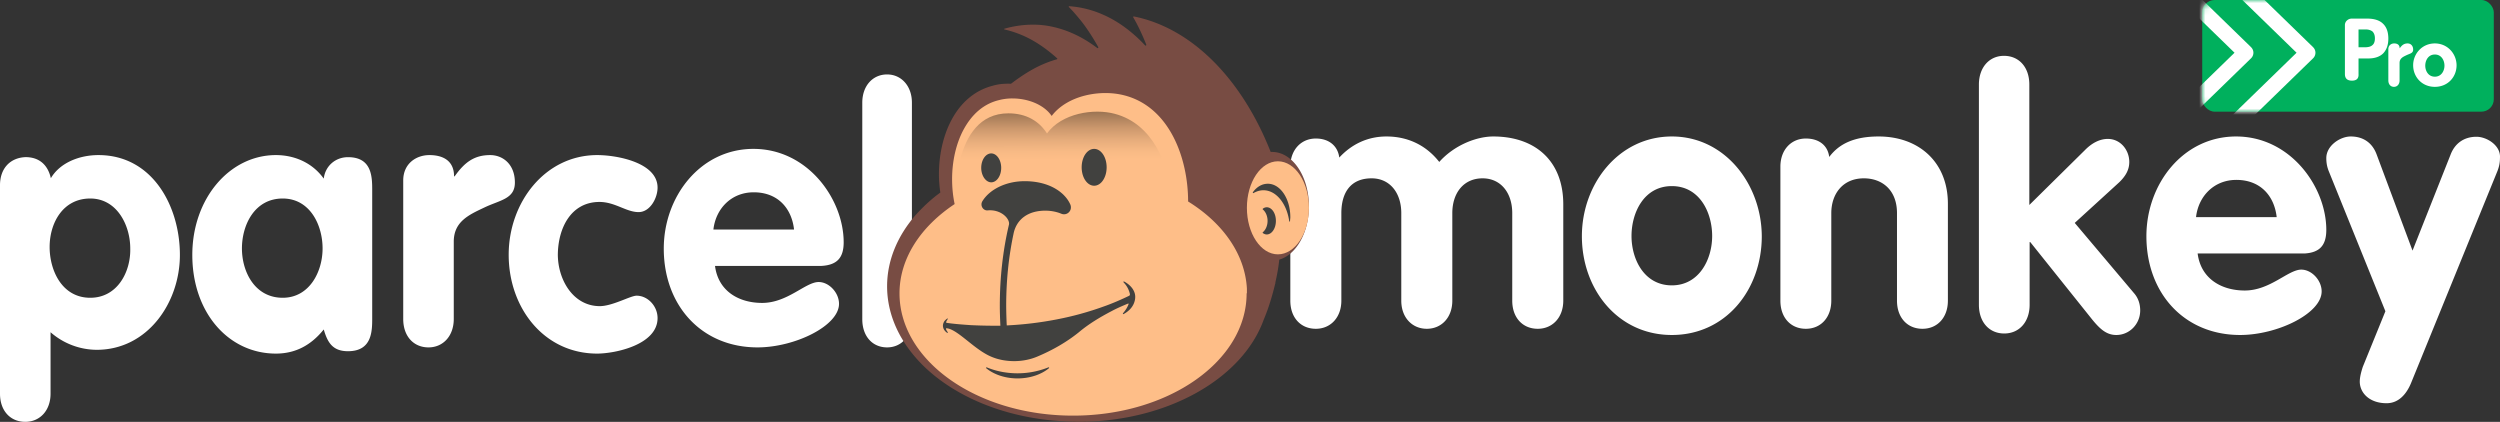 <svg xmlns="http://www.w3.org/2000/svg" xmlns:xlink="http://www.w3.org/1999/xlink" width="403" height="68" viewBox="0 0 403 68">
  <rect x="0" y="0" width="403" height="68" fill="#333333" stroke="none"/>
  <defs>
    <linearGradient id="a" x1="49.13%" x2="49.805%" y1="0%" y2="53.569%">
      <stop offset="0%" stop-color="#8F6A4C"/>
      <stop offset="13.24%" stop-color="#A57B58"/>
      <stop offset="39.17%" stop-color="#CC986D"/>
      <stop offset="63.13%" stop-color="#E7AD7C"/>
      <stop offset="84.17%" stop-color="#F8BA85"/>
      <stop offset="100%" stop-color="#FEBE88"/>
    </linearGradient>
    <rect id="b" width="47" height="18" x="0" y="0" rx="2"/>
  </defs>
  <g fill="none" fill-rule="evenodd">
    <path fill="#FFF" fill-rule="nonzero" d="M15.874 25c-3.08 0-6.207 1.227-7.676 3.729-.474-2.124-1.848-3.399-4.075-3.399C1.658 25.425 0 27.124 0 29.862v33.607C0 66.206 1.658 68 4.075 68c2.37 0 4.075-1.84 4.075-4.531v-9.912a11.375 11.375 0 0 0 7.44 2.832c8.198 0 13.41-7.6 13.41-15.294C29 33.26 24.593 25 15.874 25zm-1.327 23C9.988 48 8 43.586 8 39.816 8 35.954 10.134 32 14.547 32c4.316 0 6.45 4.322 6.45 8.046C21.094 43.77 18.96 48 14.547 48zm41.548-22.664c-2 0-3.666 1.394-3.905 3.46C50.333 26.2 47.43 25 44.476 25 37 25 31 32.015 31 41.096 31 50.417 36.857 57 44.476 57c3.143 0 5.667-1.345 7.714-3.892.62 2.162 1.477 3.508 3.905 3.508C60 56.616 60 53.348 60 51.234V30.766c0-2.21 0-5.43-3.905-5.43zM45.572 48C41.078 48 39 43.816 39 40.046 39 36.276 41.03 32 45.572 32 49.97 32 52 36.276 52 40.046 52 43.816 49.874 48 45.572 48zM83 29.429c0-3-1.99-4.429-3.979-4.429-2.558 0-4.121 1.143-5.732 3.429h-.094c0-2.572-1.848-3.429-3.98-3.429C67.133 25 65 26.333 65 29.095V51.43c0 2.76 1.658 4.57 4.074 4.57 2.368 0 4.073-1.857 4.073-4.571V38.952c0-3.238 2.464-4.333 4.88-5.476C80.583 32.238 83 32.096 83 29.43zm13.64 3.126c2.503 0 4.31 1.636 6.302 1.636 1.853 0 3.058-2.262 3.058-3.946C106 26.203 99.467 25 96.27 25 87.838 25 82 32.651 82 41.072 82 49.638 87.699 57 96.27 57c2.827 0 9.73-1.395 9.73-5.726 0-1.925-1.575-3.61-3.382-3.61-.973 0-3.892 1.685-5.93 1.685-4.31 0-6.765-4.283-6.765-8.325.046-4.283 2.131-8.47 6.718-8.47zM136 39.062C136 32.132 130.228 24 121.453 24 112.913 24 107 31.651 107 40.072 107 49.263 113.1 56 122.11 56c6.007 0 13.14-3.465 13.14-7.026 0-1.78-1.596-3.512-3.286-3.512-2.111 0-5.02 3.368-9.103 3.368-3.801 0-7.086-1.925-7.602-5.967h17.175c2.487-.144 3.566-1.3 3.566-3.801zM115 37c.382-3.344 2.868-6 6.5-6 3.871 0 6.118 2.565 6.5 6h-13zm28-25c-2.326 0-4 1.847-4 4.547v34.906C139 54.2 140.628 56 143 56c2.326 0 4-1.847 4-4.547V16.547c0-2.7-1.72-4.547-4-4.547zm97.713 10c-2.774 0-6.36 1.463-8.704 4.105-2.152-2.737-5.118-4.105-8.513-4.105-3.013 0-5.596 1.227-7.605 3.397-.239-1.887-1.674-3.067-3.778-3.067-2.391 0-4.113 1.84-4.113 4.53v21.61c0 2.737 1.674 4.53 4.113 4.53 2.391 0 4.113-1.84 4.113-4.53V34.362c0-3.303 1.483-5.615 4.878-5.615 2.918 0 4.783 2.312 4.783 5.615V48.47c0 2.737 1.77 4.53 4.113 4.53 2.391 0 4.113-1.84 4.113-4.53V34.362c0-3.303 1.865-5.615 4.878-5.615 2.918 0 4.783 2.312 4.783 5.615V48.47c0 2.737 1.674 4.53 4.113 4.53 2.391 0 4.113-1.84 4.113-4.53V32.947C252 25.869 247.409 22 240.713 22zm28.787 0c-8.568 0-14.5 7.651-14.5 16.072C255 46.638 260.79 54 269.5 54S284 46.686 284 38.072C283.953 29.652 278.021 22 269.5 22zm0 24c-4.445 0-6.5-4.184-6.5-7.954 0-3.77 2.007-8.046 6.5-8.046s6.5 4.276 6.5 8.046c0 3.77-2.103 7.954-6.5 7.954zm33.337-24c-3.864 0-6.344 1.132-7.966 3.303-.239-1.887-1.67-2.973-3.769-2.973-2.385 0-4.102 1.84-4.102 4.53v21.61c0 2.737 1.67 4.53 4.102 4.53 2.433 0 4.103-1.84 4.103-4.53V34.362c0-3.114 1.86-5.615 5.247-5.615 2.91 0 5.343 1.84 5.343 5.615V48.47c0 2.737 1.67 4.53 4.102 4.53 2.433 0 4.103-1.84 4.103-4.53V32.947C314.047 26.105 309.277 22 302.837 22zm31.61 13.933l7.178-6.553c1.141-1.108 1.616-2.12 1.616-3.276 0-1.88-1.378-3.71-3.47-3.71-1.093 0-2.376.482-3.66 1.783l-8.983 8.865V13.625c0-2.794-1.664-4.625-4.088-4.625-2.376 0-4.04 1.879-4.04 4.625v35.509c0 2.794 1.664 4.625 4.088 4.625 2.424 0 4.088-1.879 4.088-4.625V39.016h.095l9.981 12.479C338.583 53.133 339.63 54 341.15 54c2.139 0 3.85-1.783 3.85-3.95 0-.916-.238-1.928-.998-2.795l-9.554-11.322zM375 37.062C375 30.132 369.228 22 360.453 22 351.913 22 346 29.651 346 38.072 346 47.263 352.1 54 361.11 54c6.007 0 13.14-3.465 13.14-7.026 0-1.78-1.596-3.512-3.286-3.512-2.111 0-5.02 3.368-9.103 3.368-3.801 0-7.086-1.925-7.602-5.967h17.222c2.44-.144 3.519-1.3 3.519-3.801zM354 35c.382-3.344 2.868-6 6.5-6 3.871 0 6.118 2.565 6.5 6h-13zm45.202-12.952c-2.04 0-3.499 1.096-4.18 2.908L388.9 40.4l-5.783-15.493c-.68-1.86-2.138-2.908-4.18-2.908-1.7 0-3.936 1.478-3.936 3.48 0 .858.146 1.478.389 2.098l9.136 22.596-3.644 8.962c-.243.763-.486 1.621-.486 2.384 0 1.764 1.506 3.48 4.325 3.48 1.944 0 3.207-1.478 3.936-3.242l13.948-34.228c.243-.667.39-1.24.39-2.098.145-1.954-2.09-3.384-3.792-3.384z"/>
    <g fill-rule="nonzero" transform="translate(143 1)">
      <path fill="#784C43" d="M62.058 23.494h-.224C57.233 11.815 49.191 3.526 39.764 1.649c-.045 0-.135.045-.09.137.804 1.374 1.474 2.84 2.1 4.397.045.137-.09.228-.179.137-2.1-2.244-4.468-3.984-6.97-5.038A16.197 16.197 0 0 0 29.353 0c-.089 0-.089.092-.044.137.536.55 1.027 1.1 1.519 1.695 1.206 1.42 2.234 3.022 3.217 4.763.044.091-.09.229-.179.137-2.234-1.694-4.691-2.885-7.283-3.435a14.223 14.223 0 0 0-3.127-.32c-1.52 0-3.038.229-4.513.64-.089 0-.089.138 0 .138 1.386.32 2.77.825 4.066 1.512 1.564.824 2.994 1.877 4.379 3.114.089.046.044.183-.045.183-2.19.641-4.29 1.603-7.372 3.938-1.028-.045-2.055.046-2.949.321-2.86.733-5.182 2.702-6.701 5.633-1.296 2.473-1.966 5.541-1.966 8.655 0 1.008.09 1.97.223 2.931-1.519 1.1-2.815 2.336-3.976 3.618C1.698 37.003 0 40.942 0 45.155c0 4.671 2.1 9.022 5.63 12.594 4.333 4.35 10.856 7.51 18.407 8.701 1.653.275 3.395.413 5.138.504.536 0 1.072.046 1.608.046 14.431 0 26.539-7.007 29.934-16.487.76-1.786 1.34-3.71 1.832-5.724.045-.092.045-.183.045-.275.268-1.19.491-2.381.625-3.664C65.945 40.072 68 36.5 68 32.24c0-4.808-2.636-8.746-5.942-8.746z"/>
      <path fill="#FEBE88" d="M58 46.241v-.74c-.317-5.6-3.945-10.597-9.477-14.021 0-6.988-2.993-15.27-10.338-17.122-3.81-.972-9.115 0-11.654 3.332-1.27-1.851-3.854-2.823-6.348-2.823a8.51 8.51 0 0 0-2.177.278c-2.448.601-4.353 2.267-5.713 4.812-1.179 2.221-1.814 5.044-1.814 7.913 0 1.388.136 2.73.408 4.026C5.447 35.506 2 40.642 2 46.287 2 57.162 14.515 66 29.977 66c15.463 0 27.978-8.838 27.978-19.713.045 0 .045-.046.045-.046z"/>
      <path fill="url(#a)" d="M46 31.46c-.578-6.17-3.245-12.476-9.246-14.098-3.468-.945-8.624-.09-10.98 3.153-1.29-2.027-3.379-3.243-6.224-3.243-9.29 0-8.535 14.728-8.535 14.728s4.979-5.134 18.093-5.134C35.687 26.91 41.42 28.532 46 31.46z"/>
      <ellipse cx="63" cy="32.5" fill="#FEBE88" rx="5" ry="7.5"/>
      <path fill="#41413F" d="M61.198 32.41c-.224 0-.447.091-.626.228-.045.046-.045.092 0 .137.447.366.76 1.05.76 1.827 0 .777-.313 1.462-.76 1.828-.045.045-.045.091 0 .137.179.137.402.228.626.228.805 0 1.476-.96 1.476-2.193s-.67-2.192-1.476-2.192zm.179-3.791c-.94 0-1.79.502-2.415 1.37-.045.046.044.183.09.137.491-.274 1.028-.457 1.61-.457 2.057 0 3.757 2.147 4.16 4.98 0 .09.133.09.133 0 0-.23.045-.412.045-.64 0-2.97-1.61-5.39-3.623-5.39zm-23.17 15.759c-.089-.046-.134.045-.089.137a3.842 3.842 0 0 1 1.029 1.918.353.353 0 0 1-.09.229c-1.341.64-2.683 1.233-4.115 1.736a49.592 49.592 0 0 1-7.648 2.1 56.489 56.489 0 0 1-8.006.96 74.131 74.131 0 0 1-.09-3.152c0-4.065.403-7.994 1.208-11.74.492-2.192 2.28-3.608 5.099-3.608.94 0 1.834.183 2.594.502.94.366 1.834-.548 1.431-1.507-.85-1.918-3.31-3.7-7.2-3.746-3.132-.045-5.816 1.325-6.979 3.244-.402.685.135 1.553.895 1.461 2.147-.182 3.578 1.37 3.4 2.284-.985 4.157-1.477 8.588-1.477 13.11 0 1.05.045 2.147.09 3.198h-1.521a77.9 77.9 0 0 1-3.265-.092c-1.297-.091-2.594-.182-3.847-.365-.09 0-.134-.091-.09-.183.045-.137.135-.274.224-.41.045-.092-.044-.184-.09-.092-.223.182-.446.365-.536.594-.09.182-.134.365-.134.548 0 .456.268.868.67 1.142.09.045.18-.046.09-.137a1.096 1.096 0 0 1-.268-.503c0-.046.045-.091.09-.091 1.744.137 4.383 3.334 7.067 4.522 1.118.503 2.415.777 3.846.777 1.342 0 2.64-.274 3.713-.731 2.504-1.05 4.786-2.376 6.709-3.929 1.52-1.279 3.31-2.375 5.233-3.38.85-.457 1.79-.868 2.684-1.233.045-.046.134.045.09.091-.18.503-.493 1.005-.895 1.462-.045.046 0 .183.09.137.939-.503 1.565-1.233 1.788-2.101a2.36 2.36 0 0 0 .09-.594c.045-1.005-.671-1.964-1.79-2.558zm-4.83-15.44c1.118 0 2.013-1.324 2.013-2.969 0-1.644-.895-2.969-2.013-2.969-1.118 0-2.013 1.325-2.013 2.97 0 1.644.895 2.968 2.013 2.968zm-16.594-.548c.894 0 1.61-1.05 1.61-2.33 0-1.279-.716-2.33-1.61-2.33-.895 0-1.61 1.051-1.61 2.33 0 1.28.76 2.33 1.61 2.33zm9.214 29.829a13.394 13.394 0 0 1-4.965.959c-1.834 0-3.534-.366-4.965-.96-.09-.045-.134.092-.09.138C17.186 59.36 19.02 60 21.033 60s3.847-.64 5.054-1.644c.09-.046 0-.183-.09-.137z"/>
    </g>
    <g transform="translate(355)">
      <mask id="c" fill="#fff">
        <use xlink:href="#b"/>
      </mask>
      <use fill="#00B05D" xlink:href="#b"/>
      <polyline stroke="#FFF" stroke-linecap="round" stroke-linejoin="round" stroke-width="2.5" points="-11 -9 7 8.5 -11 26" mask="url(#c)"/>
      <polyline stroke="#FFF" stroke-linecap="round" stroke-linejoin="round" stroke-width="2.5" points="-1 -9 17 8.5 -1 26" mask="url(#c)"/>
    </g>
    <path fill="#FFF" fill-rule="nonzero" d="M389 8c0-.677-.442-1-.884-1-.569 0-.916.258-1.274.774h-.02c0-.58-.411-.774-.885-.774-.463 0-.937.301-.937.925v5.043c0 .623.368 1.032.905 1.032.527 0 .906-.42.906-1.032V10.15c0-.732.547-.979 1.084-1.237.568-.28 1.105-.312 1.105-.914zm3.5-1c2.057 0 3.489 1.674 3.5 3.516C396 12.4 394.602 14 392.5 14c-2.102 0-3.5-1.61-3.5-3.484C389 8.674 390.432 7 392.5 7zm0 1.787c-1.069 0-1.547.955-1.547 1.798 0 .842.49 1.777 1.547 1.777 1.046 0 1.547-.935 1.547-1.777 0-.843-.478-1.798-1.547-1.798zm-12.305.637v2.513c.044.709-.31 1.063-1.064 1.063S378 12.646 378 11.937v-7.89a.98.98 0 0 1 .325-.742 1.11 1.11 0 0 1 .788-.305h2.486c1.134 0 1.979.271 2.535.814.577.543.866 1.347.866 2.413 0 1.007-.278 1.802-.835 2.383-.556.543-1.36.814-2.411.814h-1.559zm0-1.802h1.002c.578 0 .99-.116 1.237-.349.268-.213.402-.581.402-1.104 0-.446-.124-.805-.371-1.076-.289-.233-.67-.349-1.144-.349h-1.126v2.878z"/>
  </g>
</svg>
